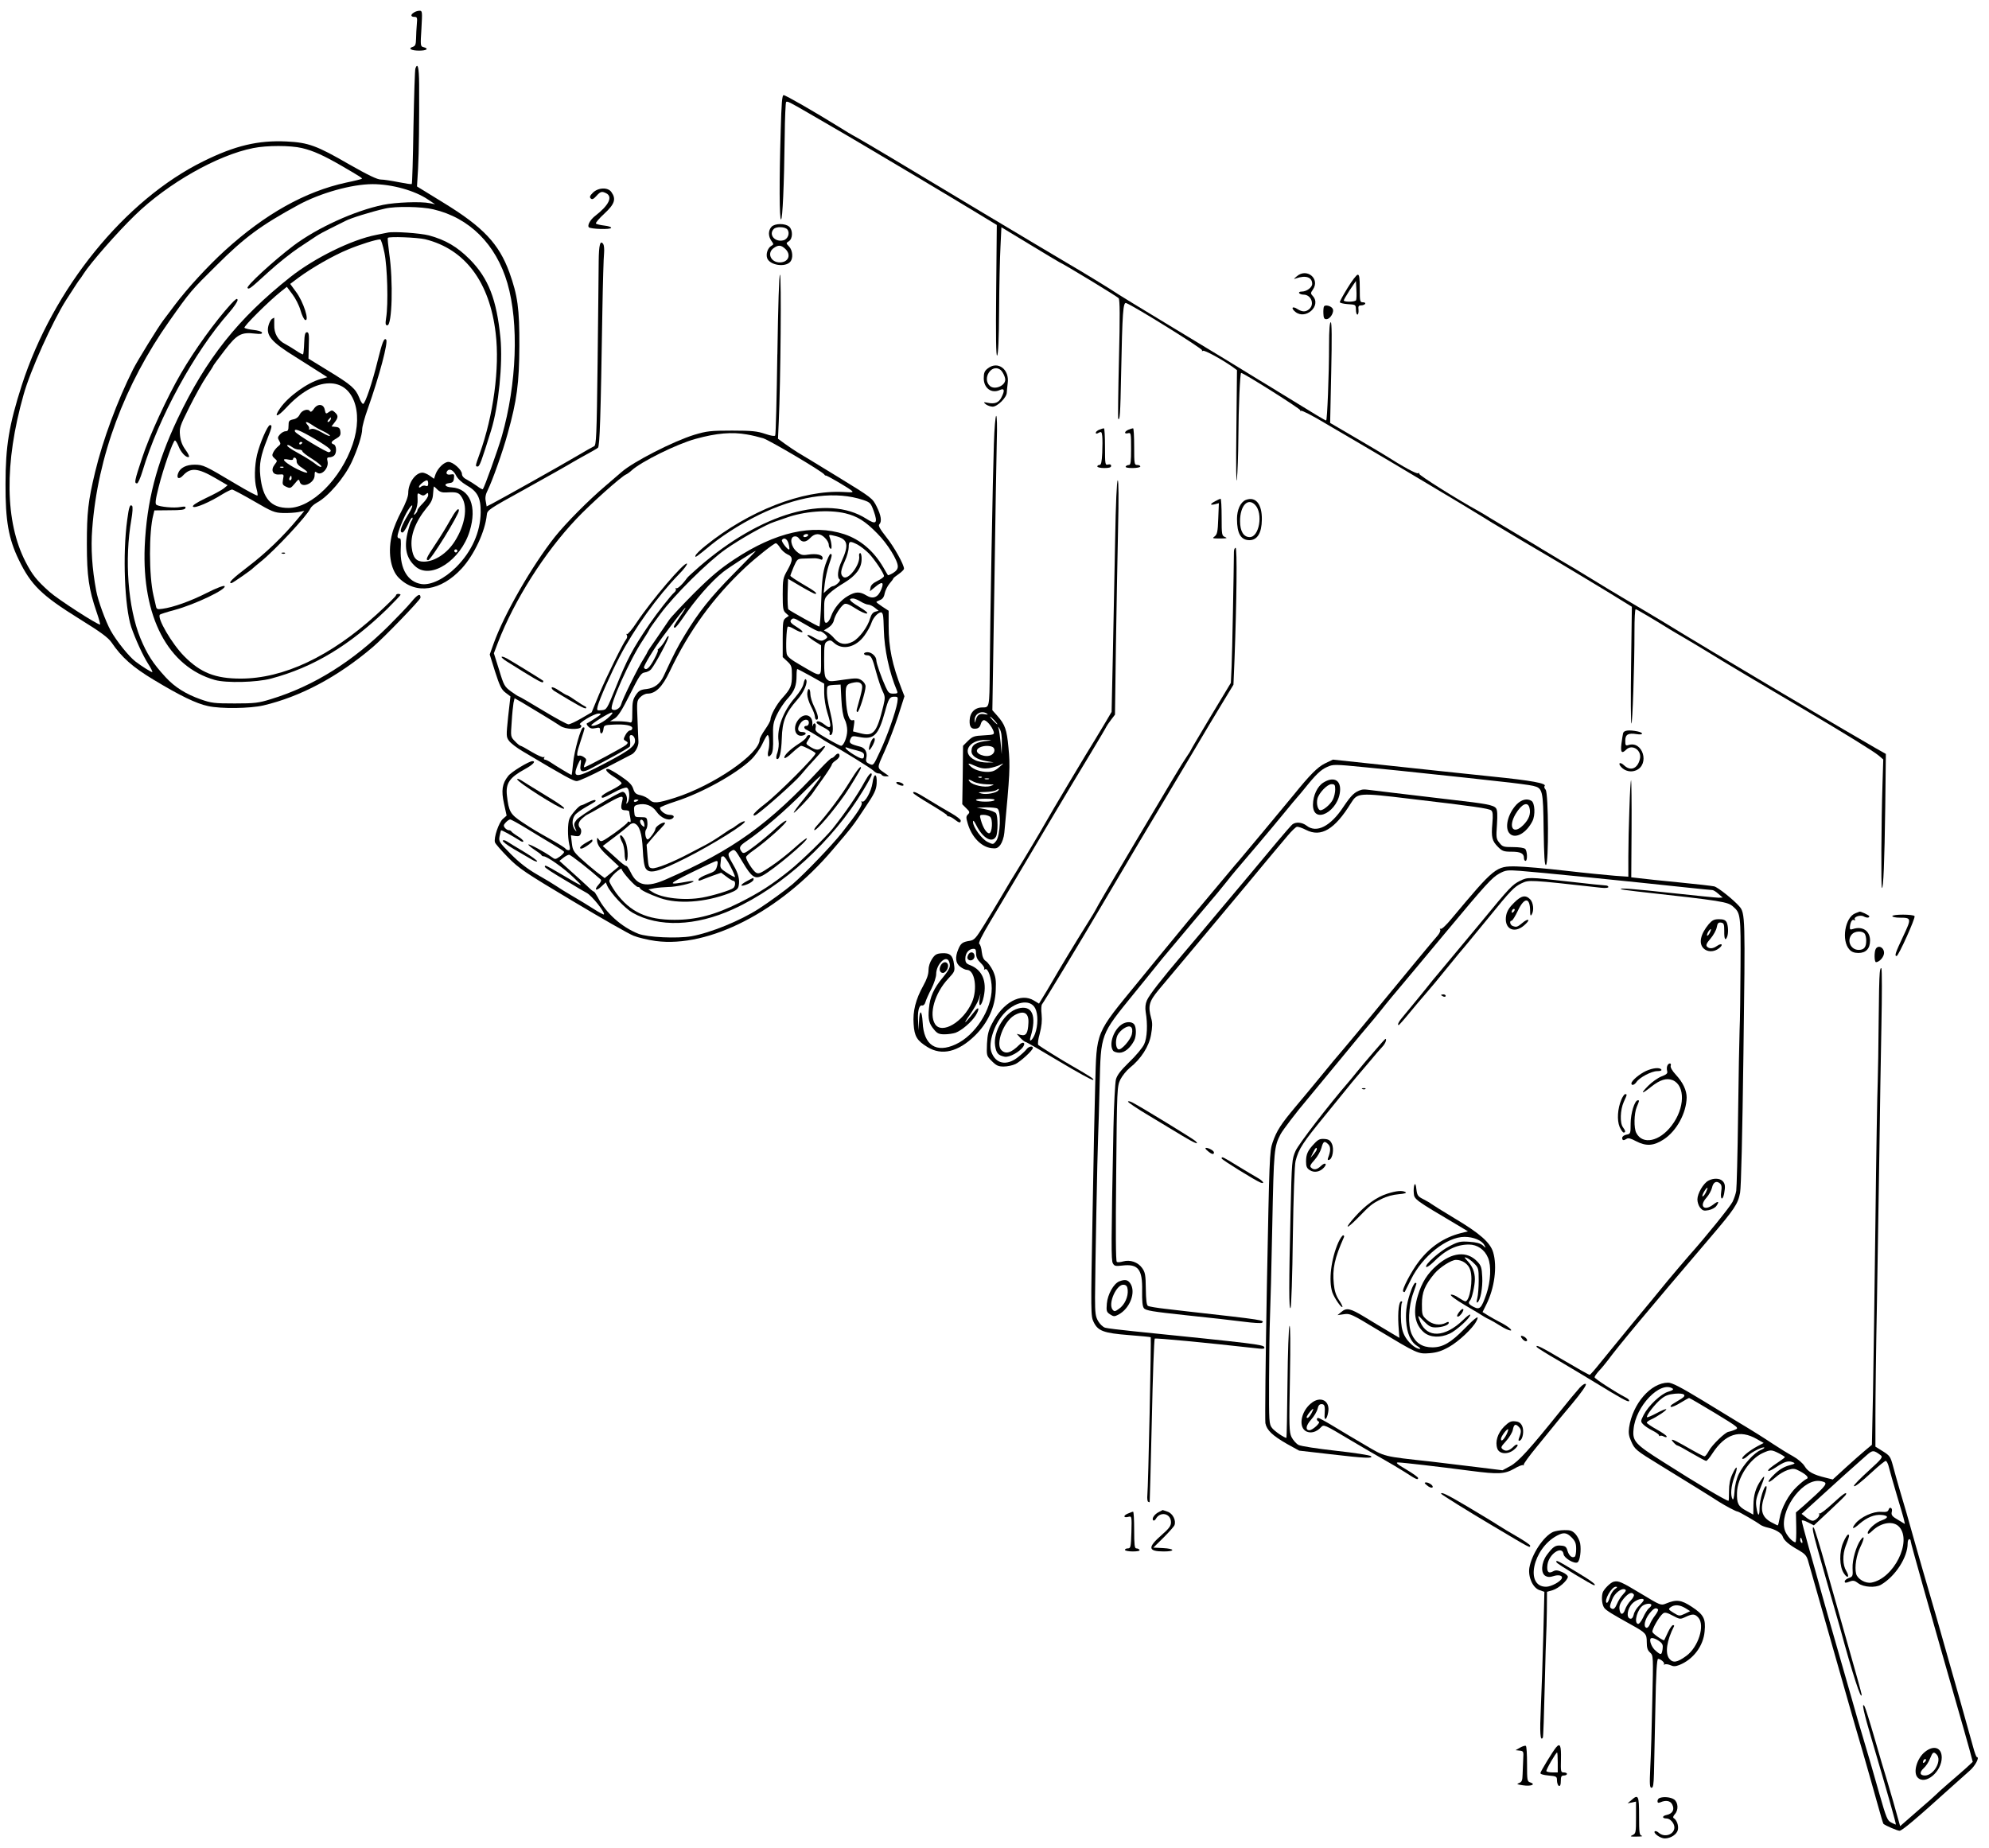 <?xml version="1.0" standalone="no"?>
<!DOCTYPE svg PUBLIC "-//W3C//DTD SVG 20010904//EN"
 "http://www.w3.org/TR/2001/REC-SVG-20010904/DTD/svg10.dtd">
<svg version="1.0" xmlns="http://www.w3.org/2000/svg"
 width="1296pt" height="1204pt" viewBox="0 0 1296 1204"
 preserveAspectRatio="xMidYMid meet">
<g transform="translate(0,1204) scale(0.1,-0.1)"
fill="#000000" stroke="none">
<path d="M2698 11959 c-24 -14 -23 -29 2 -29 18 0 20 -5 16 -47 -2 -27 -5 -69
-5 -95 -1 -38 -5 -48 -21 -53 -34 -11 -11 -25 41 -25 50 0 66 13 28 23 -20 5
-20 10 -13 121 6 109 6 116 -12 116 -11 0 -27 -5 -36 -11z"/>
<path d="M2707 11595 c-4 -8 -9 -180 -13 -382 -3 -202 -8 -370 -11 -372 -2 -3
-41 3 -86 12 -45 9 -97 17 -115 17 -24 0 -82 28 -207 99 -211 122 -265 142
-407 149 -186 9 -337 -27 -543 -129 -512 -252 -980 -830 -1183 -1459 -83 -259
-106 -396 -106 -645 -1 -239 20 -356 86 -492 80 -166 149 -233 397 -387 139
-86 186 -121 208 -153 66 -97 137 -160 273 -242 172 -104 279 -156 355 -172
85 -19 274 -16 361 4 242 57 485 186 714 381 72 61 310 308 310 321 0 31 -19
22 -60 -28 -24 -29 -89 -97 -145 -153 -237 -236 -494 -396 -770 -480 -80 -25
-106 -28 -235 -28 -133 0 -152 2 -223 27 -96 34 -168 79 -227 143 -84 91 -122
151 -166 257 -80 198 -104 510 -58 772 8 45 10 83 5 88 -14 14 -21 -6 -32 -90
-31 -224 -17 -567 26 -699 28 -81 76 -186 111 -241 19 -29 30 -53 26 -53 -9 1
-67 37 -109 69 -42 32 -123 132 -162 202 -32 58 -83 196 -94 259 -27 144 -36
278 -26 404 35 470 210 940 504 1356 134 190 141 198 306 361 184 183 285 258
532 393 143 78 349 136 485 136 126 0 276 -42 362 -101 l45 -30 -35 7 c-59 12
-221 6 -304 -11 -185 -38 -430 -150 -584 -266 -133 -101 -310 -264 -299 -276
10 -10 16 -5 140 108 57 52 145 122 193 154 49 32 101 67 116 77 15 10 55 32
90 49 35 17 79 39 98 49 35 19 172 61 260 81 69 16 236 13 313 -5 236 -55 409
-228 483 -481 76 -261 61 -657 -36 -997 -27 -93 -114 -335 -124 -346 -3 -2
-20 7 -38 21 -18 13 -48 32 -65 41 -21 10 -33 24 -33 37 0 27 -58 79 -88 79
-28 0 -69 -40 -84 -80 l-10 -30 -28 20 c-15 11 -37 20 -47 20 -46 0 -93 -67
-93 -133 0 -22 -16 -65 -44 -118 -25 -46 -52 -111 -60 -144 -31 -116 -13 -235
42 -290 111 -112 275 -87 411 61 81 89 152 240 163 349 3 31 12 37 248 167
127 70 305 171 315 178 6 4 42 24 80 45 39 21 75 42 81 47 12 9 18 199 29 893
3 182 8 350 11 375 2 25 0 51 -5 59 -20 30 -29 -4 -30 -111 0 -62 -4 -358 -7
-656 -6 -489 -9 -544 -23 -550 -9 -4 -59 -32 -111 -63 -97 -58 -499 -283 -557
-313 l-32 -16 -6 34 c-5 23 -1 45 13 72 30 61 97 248 130 369 60 215 75 328
76 570 1 245 -11 329 -65 480 -68 186 -170 295 -428 453 l-174 107 7 115 c6
111 8 306 7 553 -1 106 -9 142 -24 102z m-739 -520 c73 -17 143 -49 262 -118
115 -67 132 -78 128 -82 -2 -2 -49 -14 -103 -25 -266 -58 -526 -203 -789 -442
-112 -102 -245 -247 -325 -353 -33 -44 -68 -91 -79 -105 -31 -41 -167 -261
-195 -317 -103 -206 -197 -460 -247 -668 -46 -191 -54 -266 -54 -470 0 -209
13 -296 63 -442 16 -46 26 -83 23 -83 -20 0 -274 164 -329 213 -84 75 -112
110 -156 195 -135 261 -140 644 -13 1091 43 155 190 480 277 616 61 95 84 130
89 135 3 3 14 19 24 35 45 71 223 274 336 383 213 207 537 391 770 437 89 18
242 18 318 0z m1004 -2134 c10 -21 36 -44 66 -62 73 -41 95 -82 94 -177 -1
-129 -58 -256 -160 -358 -76 -76 -165 -119 -226 -110 -89 14 -140 99 -135 225
3 57 1 75 -8 73 -7 -1 -13 5 -13 13 0 23 41 127 67 168 35 56 41 37 6 -20 -51
-85 -64 -123 -40 -123 6 0 22 24 35 52 12 28 25 48 29 45 3 -4 1 -13 -5 -20
-6 -7 -18 -44 -27 -81 -23 -100 -6 -168 55 -220 100 -83 292 44 350 232 50
162 2 278 -117 286 -44 2 -56 23 -16 28 22 2 29 9 31 32 3 26 1 28 -22 24 -25
-5 -35 9 -19 26 14 14 39 0 55 -33z m-182 -52 c0 -15 -4 -19 -16 -15 -9 4 -23
1 -30 -5 -10 -8 -14 -8 -14 -1 0 11 38 42 52 42 5 0 8 -9 8 -21z m61 -40 c14
-14 31 -20 57 -18 70 4 82 0 102 -33 39 -64 20 -180 -46 -284 -50 -80 -132
-134 -203 -134 -48 0 -70 25 -78 89 -11 80 23 171 98 263 31 36 39 56 41 92 2
25 4 46 6 46 1 0 11 -9 23 -21z m-77 -30 c14 12 16 11 16 -6 0 -10 -16 -34
-35 -53 -19 -19 -35 -39 -35 -46 0 -6 -7 -17 -15 -24 -12 -10 -11 -6 2 21 9
19 16 52 14 76 -2 41 -1 43 18 31 15 -9 23 -9 35 1z m206 -369 c0 -5 -4 -10
-10 -10 -5 0 -10 5 -10 10 0 6 5 10 10 10 6 0 10 -4 10 -10z"/>
<path d="M2932 8648 c-22 -40 -65 -110 -96 -156 -56 -84 -65 -102 -46 -102 18
0 199 294 200 323 0 24 -23 -2 -58 -65z"/>
<path d="M5087 11188 c-10 -327 -9 -578 2 -578 10 0 20 217 24 542 1 119 6
220 9 223 7 8 22 0 143 -70 210 -122 343 -199 385 -225 25 -15 169 -100 320
-190 151 -90 331 -198 400 -240 l125 -76 -4 -428 c-3 -300 -1 -427 6 -423 7 5
12 105 13 294 1 159 5 345 9 415 l6 127 180 -109 c99 -60 187 -113 195 -117
43 -20 379 -225 389 -236 8 -10 9 -117 2 -398 -5 -211 -7 -386 -5 -388 11 -12
14 27 19 289 8 406 13 473 33 465 51 -19 501 -299 495 -308 -3 -6 -1 -7 5 -3
10 6 119 -53 195 -106 l27 -20 -4 -391 c-3 -232 -1 -363 3 -322 5 39 9 160 10
270 1 203 11 425 18 425 16 0 390 -236 386 -244 -3 -5 -1 -6 4 -3 6 4 78 -33
159 -82 82 -48 194 -114 249 -146 136 -79 742 -441 785 -469 19 -13 78 -48
130 -79 52 -31 106 -64 120 -72 14 -8 108 -64 210 -124 102 -61 257 -154 344
-207 l159 -98 -5 -378 c-3 -208 -2 -381 2 -383 7 -5 20 371 20 603 0 78 3 142
8 142 6 0 126 -71 222 -131 14 -9 59 -35 100 -59 41 -24 109 -65 150 -90 88
-55 373 -225 620 -370 272 -161 462 -278 493 -305 l28 -24 -5 -163 c-8 -247
-10 -667 -4 -674 10 -9 17 169 22 527 l4 346 -67 38 c-56 32 -355 207 -401
235 -8 6 -121 72 -250 148 -218 129 -622 371 -715 429 -45 27 -169 102 -290
173 -44 26 -132 79 -195 118 -63 39 -155 94 -205 123 -49 29 -101 60 -115 69
-14 9 -81 50 -150 90 -69 41 -151 90 -182 109 -32 20 -70 43 -85 51 -137 75
-391 235 -386 243 3 6 1 7 -6 3 -10 -6 -95 40 -221 120 -19 12 -107 64 -194
115 l-159 93 7 328 c5 229 4 328 -3 328 -7 0 -11 -50 -11 -147 0 -197 -12
-493 -19 -493 -6 0 -58 31 -313 188 -57 35 -112 69 -123 75 -11 7 -44 27 -75
46 -61 38 -146 90 -545 331 -148 89 -281 171 -295 180 -39 27 -235 147 -340
208 -71 41 -1047 625 -1140 682 -49 30 -253 150 -256 150 -1 0 -40 23 -86 52
-163 101 -349 208 -362 208 -10 0 -14 -52 -19 -232z"/>
<path d="M3863 10784 c-19 -19 -23 -28 -14 -37 9 -9 18 -5 37 16 27 30 36 32
65 17 43 -23 15 -79 -72 -146 -32 -24 -54 -63 -42 -75 12 -12 142 -16 145 -4
2 6 -18 12 -44 15 -26 3 -50 9 -55 13 -4 4 21 34 55 65 67 62 78 95 46 140
-22 33 -86 31 -121 -4z"/>
<path d="M5027 10562 c-22 -24 -22 -61 -1 -91 16 -22 16 -24 0 -33 -24 -14
-37 -53 -27 -81 18 -46 119 -61 151 -22 19 23 15 73 -8 98 -21 22 -21 23 -2
35 26 16 27 73 2 95 -26 23 -94 22 -115 -1z m103 -17 c19 -23 4 -64 -26 -71
-55 -14 -98 38 -62 74 17 17 73 15 88 -3z m-13 -127 c40 -38 21 -87 -35 -88
-60 -1 -87 62 -40 94 30 21 47 20 75 -6z"/>
<path d="M2525 10524 c-11 -2 -45 -9 -75 -15 -159 -31 -401 -150 -559 -275
-340 -270 -547 -530 -734 -924 -138 -292 -201 -539 -214 -830 -19 -460 152
-785 457 -871 75 -21 272 -16 366 9 275 73 512 216 757 454 48 48 87 89 87 92
0 3 -7 6 -15 6 -8 0 -15 -4 -15 -10 0 -5 -57 -61 -127 -125 -301 -273 -605
-417 -885 -417 -165 0 -261 38 -368 146 -80 81 -179 250 -158 271 3 3 46 17
95 30 134 36 345 137 326 156 -5 5 -53 -13 -114 -44 -106 -54 -221 -95 -290
-104 -34 -5 -39 -3 -43 18 -3 13 -10 44 -16 69 -30 129 -30 417 -1 525 l7 29
99 1 c75 0 99 3 103 14 4 11 -3 12 -33 7 -40 -8 -134 1 -155 14 -10 6 -8 30
14 117 30 120 94 303 106 303 4 0 15 -17 23 -37 16 -42 50 -77 67 -71 6 2 -3
22 -20 45 -22 30 -33 58 -37 95 -5 50 -1 61 61 185 36 72 86 162 111 199 25
36 45 69 45 71 0 2 33 47 73 99 81 106 109 121 200 110 35 -4 47 -2 44 7 -2 7
-27 14 -55 17 -28 3 -54 9 -59 14 -8 8 158 173 236 235 l40 32 36 -48 c20 -26
44 -73 53 -105 9 -32 23 -60 30 -63 31 -12 -11 120 -59 183 l-38 52 56 42 c87
64 225 143 320 182 76 32 184 66 210 66 6 0 18 -39 28 -87 19 -92 26 -334 11
-425 -6 -39 -4 -48 8 -48 31 0 39 287 12 470 -7 52 -11 97 -9 100 9 10 191 3
243 -9 260 -64 421 -278 460 -614 27 -224 -15 -536 -105 -785 -29 -81 -29 -82
-12 -82 12 0 25 36 87 235 49 158 77 435 61 603 -25 251 -78 388 -199 511 -83
83 -157 127 -267 157 -59 15 -231 27 -270 18z"/>
<path d="M8449 10239 c-21 -18 -21 -20 -4 -13 63 22 105 8 105 -36 0 -23 -36
-50 -68 -50 -13 0 -20 -4 -17 -10 3 -5 16 -10 29 -10 48 0 73 -61 38 -93 -23
-21 -46 -21 -78 -1 -33 22 -45 7 -14 -18 67 -55 172 39 114 103 -15 16 -15 20
0 41 50 71 -39 145 -105 87z"/>
<path d="M5065 9731 c-4 -285 -10 -523 -14 -529 -4 -6 -28 -2 -66 11 -51 17
-84 21 -215 21 -140 0 -164 -3 -245 -27 -137 -42 -399 -176 -475 -243 -8 -7
-53 -46 -100 -86 -117 -99 -264 -248 -335 -337 -150 -190 -331 -505 -399 -696
l-25 -70 35 -112 c30 -93 41 -116 67 -136 l33 -25 -15 -132 c-13 -127 -13
-132 6 -158 11 -15 51 -46 89 -68 277 -165 330 -194 352 -194 14 0 95 37 181
82 86 45 165 86 177 92 23 11 46 54 44 83 -1 10 -3 74 -6 141 -5 119 -5 125
17 148 12 13 34 24 48 24 53 0 97 44 145 145 126 265 285 483 491 676 68 64
188 159 200 159 6 0 18 -13 28 -29 9 -16 31 -35 47 -43 38 -16 38 -37 0 -105
-28 -49 -30 -60 -30 -156 0 -91 2 -106 20 -122 l20 -18 -20 -14 c-18 -13 -20
-25 -20 -135 l0 -120 30 -28 c27 -25 30 -34 30 -90 0 -70 -8 -88 -62 -148 -39
-43 -77 -113 -78 -142 0 -8 -16 -37 -35 -64 -19 -27 -35 -57 -35 -65 0 -93
-301 -300 -553 -380 -114 -36 -140 -38 -167 -11 -11 11 -37 24 -56 28 -30 6
-39 14 -48 42 -8 26 -28 46 -81 82 -38 26 -76 47 -82 47 -27 2 -11 -21 37 -51
28 -17 50 -36 50 -42 0 -7 -29 -26 -65 -44 -36 -17 -65 -36 -65 -42 0 -15 7
-13 80 26 39 22 75 34 84 31 19 -7 22 -73 5 -97 -8 -12 -10 -10 -5 9 6 28 -9
61 -27 61 -24 0 -280 -156 -300 -182 -18 -24 -19 -31 -9 -55 11 -26 11 -27 -3
-9 -19 25 -19 66 0 93 8 12 41 36 73 54 68 39 67 38 60 45 -3 3 -23 -3 -45
-14 -21 -11 -42 -20 -46 -20 -14 -1 -67 -61 -77 -88 -12 -31 -12 -116 -1 -166
7 -29 6 -38 -4 -38 -8 0 -16 4 -20 9 -3 6 -40 29 -82 53 -120 68 -124 70 -200
120 -78 52 -88 69 -100 174 -9 80 17 117 117 172 53 29 74 52 49 52 -22 0
-138 -70 -158 -97 -39 -49 -46 -94 -27 -180 l17 -78 -24 -21 c-27 -23 -61
-124 -52 -153 3 -10 41 -53 85 -98 72 -73 109 -98 422 -285 189 -113 367 -215
397 -226 29 -12 94 -27 143 -34 347 -46 811 192 1152 593 131 153 135 159 211
274 63 93 74 117 77 159 4 69 -18 73 -27 4 -8 -55 -50 -132 -68 -121 -6 3 -7
1 -3 -5 9 -15 -23 -65 -131 -202 -65 -81 -234 -258 -318 -331 -42 -36 -150
-115 -221 -161 -121 -78 -315 -157 -439 -179 -93 -16 -286 -7 -345 16 -111 44
-213 136 -265 238 -11 20 -22 37 -26 37 -4 0 -24 17 -45 38 -22 20 -70 65
-109 99 l-70 63 25 20 c14 11 31 20 38 20 11 0 134 -97 206 -161 6 -5 0 -19
-14 -34 -32 -35 -16 -45 18 -12 l29 27 10 -23 c23 -49 114 -146 165 -175 169
-96 411 -88 654 23 326 148 650 445 848 774 31 51 56 97 56 102 0 23 -19 4
-45 -43 -47 -87 -125 -201 -210 -308 -43 -54 -204 -211 -280 -272 -116 -93
-195 -144 -326 -210 -160 -80 -282 -112 -424 -112 -180 0 -288 50 -382 177
-23 33 -43 67 -43 76 0 10 18 34 40 54 22 19 40 31 40 25 0 -17 90 -118 106
-118 8 0 14 -4 14 -8 0 -10 57 -38 130 -64 118 -41 292 -29 451 31 46 18 58
27 62 49 8 39 -2 80 -33 132 -40 69 -42 77 -16 94 23 15 24 13 76 -74 57 -96
79 -111 128 -86 68 35 301 231 289 243 -3 3 -39 -25 -80 -62 -41 -37 -109 -91
-153 -120 -70 -47 -81 -52 -99 -41 -20 13 -65 83 -64 101 0 6 23 26 52 46 81
57 218 180 211 190 -3 6 -34 -16 -68 -48 -34 -32 -95 -83 -136 -114 -66 -50
-76 -55 -87 -40 -21 27 -15 39 33 71 107 74 248 195 373 321 107 107 127 123
96 79 -22 -30 -68 -90 -103 -133 -36 -43 -62 -80 -60 -83 5 -4 104 99 123 128
6 9 36 52 68 96 31 44 57 84 57 90 0 5 11 17 25 26 14 9 25 23 25 31 0 19 -14
19 -30 0 -7 -8 -16 -15 -21 -15 -5 0 -35 -28 -67 -62 -345 -372 -573 -536
-1012 -728 -124 -55 -188 -43 -230 44 -12 25 -25 44 -29 43 -4 -1 -23 12 -42
29 -19 17 -52 47 -73 66 l-39 35 78 59 c43 32 85 67 95 77 10 10 24 15 34 11
32 -12 49 -65 54 -169 3 -65 9 -108 19 -124 25 -38 78 -25 263 68 169 85 404
231 382 239 -7 2 -28 -8 -47 -22 -18 -14 -36 -26 -39 -26 -3 0 -33 -20 -68
-44 -35 -24 -81 -52 -103 -63 -22 -11 -69 -36 -105 -55 -108 -57 -215 -100
-241 -96 -22 3 -24 8 -30 78 l-6 75 38 45 c21 25 50 57 65 73 17 17 21 27 12
27 -18 0 -58 -28 -58 -42 0 -14 -39 -68 -50 -68 -14 0 -22 51 -10 65 6 8 10
29 8 47 -3 31 -5 33 -43 33 -39 0 -40 1 -43 37 -3 33 0 38 22 44 50 12 95 -4
124 -46 27 -39 76 -61 101 -45 20 12 11 25 -17 25 -27 0 -62 26 -62 46 0 5 47
24 103 42 171 55 392 178 490 271 26 25 59 71 74 103 15 32 30 58 34 58 12 0
15 -61 6 -98 -10 -40 -1 -54 18 -28 10 13 14 45 12 110 -2 81 1 98 25 149 15
32 47 81 72 107 44 50 56 82 56 151 0 22 2 39 5 39 3 0 43 -21 90 -47 l85 -48
0 -62 c0 -33 9 -90 20 -125 31 -99 27 -115 -20 -78 -27 21 -50 26 -50 11 0 -5
21 -19 46 -31 29 -15 43 -27 40 -36 -3 -8 -1 -14 4 -14 21 0 22 56 2 138 -21
85 -27 127 -23 167 1 16 9 20 45 22 l43 2 5 -97 c3 -63 11 -108 21 -129 10
-18 17 -50 17 -73 0 -43 -23 -100 -40 -100 -6 0 -47 21 -91 47 -70 41 -80 49
-75 69 7 27 -10 43 -18 17 -2 -10 -4 -7 -3 8 4 59 -50 78 -89 32 -43 -50 -25
-119 27 -106 28 8 23 23 -6 23 -29 0 -33 24 -9 58 19 28 54 30 54 2 0 -11 -7
-20 -15 -20 -21 0 -19 -19 3 -27 9 -4 42 -23 72 -42 30 -20 64 -41 76 -47 79
-42 272 -162 285 -176 9 -10 23 -18 32 -18 9 0 19 -4 22 -10 3 -5 16 -10 28
-9 22 0 22 0 2 14 -65 46 -64 31 -12 148 26 57 66 162 89 232 l41 128 -18 46
c-62 160 -85 271 -85 412 l0 99 -40 26 c-22 15 -40 28 -40 31 0 2 11 8 24 13
16 6 26 19 30 43 4 19 18 47 31 63 14 16 25 31 25 34 0 3 16 16 35 29 19 13
35 29 35 35 0 27 -64 142 -116 207 -41 52 -53 74 -45 82 18 18 12 58 -17 116
-27 54 -30 57 -252 193 -124 76 -242 148 -263 160 -21 13 -58 38 -83 56 l-45
33 5 112 c12 255 18 957 8 957 -6 0 -12 -195 -17 -519z m-199 -522 c32 -5 80
-17 107 -25 45 -15 385 -216 398 -236 3 -5 8 -8 10 -7 5 3 135 -73 164 -95 19
-15 15 -16 -50 -12 -267 14 -617 -123 -899 -351 -33 -26 -62 -55 -64 -63 -6
-18 3 -12 106 73 92 74 233 160 352 213 241 108 460 134 634 76 47 -16 50 -20
70 -75 27 -77 15 -89 -50 -47 -254 161 -685 37 -1089 -314 -38 -34 -73 -65
-77 -71 -30 -42 -63 -73 -71 -68 -6 3 -7 1 -4 -4 4 -6 -1 -17 -10 -24 -22 -19
-110 -131 -160 -204 -112 -164 -147 -231 -223 -420 -56 -138 -57 -140 -90
-143 -31 -3 -32 -2 -26 25 12 47 85 212 143 323 95 183 248 395 386 537 34 34
57 66 53 70 -15 15 -230 -237 -328 -384 -30 -46 -59 -79 -63 -75 -5 4 -5 1 -1
-6 4 -7 3 -19 -3 -26 -21 -26 -129 -245 -177 -359 l-49 -119 -67 -39 c-36 -21
-74 -39 -84 -39 -10 0 -85 41 -166 90 -82 50 -152 90 -156 91 -4 0 -27 15 -52
33 -42 31 -47 38 -78 141 l-34 108 27 71 c107 276 302 584 510 804 86 92 295
279 324 290 7 3 23 14 36 26 63 58 294 172 417 206 138 38 238 46 334 29z
m642 -514 c78 -19 130 -51 208 -131 67 -67 134 -176 134 -215 0 -17 -10 -30
-31 -43 -17 -10 -32 -16 -33 -14 -2 1 -15 24 -30 50 -63 108 -150 182 -255
217 -207 68 -449 13 -715 -163 -94 -62 -152 -111 -262 -220 -77 -78 -152 -157
-165 -177 -13 -20 -50 -74 -81 -119 -32 -45 -58 -84 -58 -86 0 -2 -11 -23 -25
-45 -37 -57 -141 -269 -148 -300 -7 -27 -44 -46 -60 -30 -19 19 117 323 201
448 23 35 42 66 42 69 0 3 32 49 72 102 93 126 309 340 425 422 95 67 265 163
318 179 17 6 50 17 75 26 117 43 278 56 388 30z m-243 -145 c-3 -5 -13 -10
-21 -10 -8 0 -12 5 -9 10 3 6 13 10 21 10 8 0 12 -4 9 -10z m110 -15 c14 -13
25 -33 25 -44 0 -11 5 -23 12 -27 11 -7 7 42 -7 78 -6 15 -2 15 42 4 78 -20
86 -56 37 -163 -26 -55 -31 -107 -13 -119 12 -7 -26 -43 -45 -44 -6 0 -21 -10
-34 -22 l-25 -23 7 62 c4 35 16 88 26 119 22 64 24 74 11 74 -5 0 -19 -30 -32
-67 -18 -55 -23 -100 -28 -236 -3 -92 -9 -168 -12 -170 -5 -2 -187 99 -202
112 -4 4 -6 51 -5 104 l3 95 83 -49 c46 -27 88 -49 93 -49 21 0 -4 20 -81 64
-44 26 -80 50 -80 54 0 4 10 30 22 59 22 50 25 52 63 53 22 1 51 2 65 2 14 1
33 -2 43 -6 12 -6 17 -4 17 8 0 21 -40 30 -94 22 -37 -6 -48 -3 -74 19 -38 32
-49 91 -18 99 13 3 25 -2 33 -14 19 -27 45 -25 73 5 30 32 64 32 95 0z m-237
-37 c5 -18 7 -35 5 -38 -8 -8 -54 51 -48 61 13 20 35 7 43 -23z m450 -7 c20
-11 53 -37 74 -58 38 -40 98 -130 98 -147 0 -6 -19 -20 -42 -31 -30 -15 -44
-28 -46 -45 l-4 -23 32 26 c47 40 62 36 43 -12 -21 -54 -54 -68 -98 -41 -42
26 -71 25 -119 -3 -48 -27 -93 -82 -111 -133 -7 -22 -20 -40 -29 -42 -14 -3
-16 9 -16 78 0 79 1 81 34 113 18 18 62 49 98 70 75 46 112 95 112 152 1 22
-3 40 -9 41 -5 0 -9 -8 -7 -18 10 -55 -72 -164 -104 -137 -20 16 -17 41 11
103 14 30 25 71 25 90 0 41 7 43 58 17z m-807 -189 c-152 -154 -229 -251 -319
-400 -46 -76 -68 -117 -138 -268 -24 -51 -60 -78 -111 -84 -40 -4 -51 -11 -70
-39 -19 -28 -23 -47 -23 -109 0 -72 -1 -74 -22 -68 -13 3 -45 6 -73 6 l-50 0
30 18 c22 14 48 54 100 158 61 122 73 139 96 142 15 2 33 11 41 20 28 33 119
204 115 215 -2 7 -12 -4 -21 -23 -10 -19 -28 -43 -40 -53 -11 -10 -16 -16 -10
-13 6 3 -4 -24 -23 -59 -32 -60 -54 -78 -67 -56 -5 8 62 120 119 197 70 95
147 194 151 194 3 0 -13 -27 -36 -59 -42 -62 -46 -71 -32 -71 5 0 26 26 48 58
83 123 187 242 266 305 41 32 204 137 213 137 1 0 -64 -67 -144 -148z m827
-182 c18 -11 40 -20 50 -20 9 0 28 -9 42 -20 l25 -20 -22 -6 c-15 -4 -26 -18
-33 -42 -15 -56 -71 -131 -113 -153 -48 -25 -87 -18 -120 20 -13 16 -34 34
-46 41 l-23 12 29 18 c18 11 32 29 36 46 6 33 44 92 67 107 12 7 31 0 73 -27
32 -21 66 -36 75 -34 11 2 -7 18 -50 44 -64 38 -75 54 -39 54 9 0 31 -9 49
-20z m145 -87 c3 -10 5 -54 6 -98 3 -125 35 -277 86 -397 6 -15 2 -18 -24 -18
-27 0 -33 6 -50 43 -29 63 -61 156 -61 174 0 25 -30 53 -57 53 -12 0 -23 -4
-23 -10 0 -5 8 -10 19 -10 27 0 35 -15 60 -110 13 -47 31 -102 42 -124 17 -35
17 -43 5 -95 -43 -175 -64 -201 -147 -180 l-51 13 6 39 c5 31 4 38 -7 34 -23
-9 -40 41 -45 133 -5 94 -1 103 55 113 22 4 35 1 44 -9 13 -15 10 -30 -28
-166 -3 -10 -1 -18 4 -18 11 0 53 133 53 167 0 13 -11 30 -26 40 -23 15 -35
15 -108 5 -103 -15 -101 -15 -120 4 -13 12 -16 39 -16 124 0 101 2 110 21 121
17 9 25 7 42 -9 56 -52 144 -31 200 47 19 26 40 64 46 84 11 33 43 67 63 67 3
0 9 -8 11 -17z m-541 -42 c18 -10 53 -30 77 -44 25 -14 48 -24 52 -21 9 5 49
-26 49 -38 0 -4 -9 -12 -21 -18 -16 -9 -28 -6 -65 15 -58 34 -57 15 1 -22 l45
-28 0 -98 c0 -116 8 -114 -131 -33 -66 38 -90 57 -93 76 -7 32 -2 168 7 176 3
4 22 -3 42 -15 56 -33 76 -24 23 9 -47 29 -55 40 -41 53 10 11 20 9 55 -12z
m635 -528 c-10 -61 -66 -220 -113 -320 -43 -92 -43 -93 -69 -81 -21 10 -25 16
-20 39 8 36 -8 65 -39 73 -67 17 -76 24 -65 49 10 22 13 23 60 14 93 -18 123
11 165 164 24 88 31 99 61 99 24 0 25 -2 20 -37z m-2312 -81 c50 -30 102 -63
117 -73 31 -22 122 -26 134 -7 4 6 2 14 -6 16 -18 6 90 72 120 72 22 0 20 -4
-20 -30 -25 -16 -49 -31 -55 -33 -5 -2 -2 -11 8 -21 12 -13 25 -16 47 -11 26
6 30 4 30 -14 0 -31 18 -25 22 7 3 26 6 27 63 30 77 4 125 -5 125 -23 0 -8 -7
-15 -15 -15 -8 0 -21 -13 -30 -30 -14 -27 -14 -30 3 -39 15 -9 15 -12 2 -25
-15 -14 -261 -146 -273 -146 -4 0 -1 12 5 26 11 23 10 28 -7 40 -11 8 -25 12
-32 10 -19 -8 -16 16 12 100 28 85 28 84 15 84 -15 0 -58 -152 -66 -234 -4
-42 -8 -76 -10 -76 -4 0 -104 60 -136 82 -15 10 -32 18 -38 18 -6 0 -8 5 -4
12 4 6 3 8 -4 4 -6 -3 -40 12 -77 34 -36 22 -69 40 -73 40 -5 0 -21 13 -37 30
-28 29 -28 30 -21 124 3 53 9 109 12 126 l7 30 46 -26 c25 -15 87 -52 136 -82z
m424 -23 c-38 -32 -95 -57 -106 -46 -6 7 117 84 134 84 10 0 -1 -15 -28 -38z
m176 -129 c14 -45 -18 -72 -189 -162 -193 -102 -219 -103 -182 -13 19 45 26
45 19 0 -8 -48 13 -53 74 -19 26 14 91 49 143 77 52 28 98 56 103 61 4 6 5 26
2 44 -5 24 -2 32 9 32 8 0 17 -9 21 -20z m1451 -81 c32 -8 44 -16 44 -30 0
-30 -13 -29 -68 4 -49 30 -71 57 -36 43 9 -4 36 -11 60 -17z m-1531 -326 c-13
-52 -9 -63 20 -63 14 0 25 -4 25 -9 0 -5 3 -23 7 -41 4 -24 3 -31 -5 -26 -7 4
-12 3 -12 -2 0 -5 -39 -37 -86 -71 -80 -56 -88 -60 -100 -44 -13 17 -13 17
-14 0 0 -31 20 -60 83 -117 l60 -56 -46 -38 -47 -38 -53 40 c-28 22 -75 62
-104 89 -46 43 -52 54 -57 99 l-6 51 29 -5 c23 -3 30 0 36 18 4 12 2 27 -4 33
-18 18 -13 42 14 65 14 12 27 22 29 22 2 0 51 27 108 60 118 68 133 72 123 33z
m105 3 c0 -2 -7 -6 -15 -10 -8 -3 -15 -1 -15 4 0 6 7 10 15 10 8 0 15 -2 15
-4z m-725 -187 c55 -34 130 -79 167 -101 37 -22 70 -43 73 -48 3 -5 -9 -18
-26 -31 -31 -21 -31 -21 -57 -2 -46 33 -143 85 -149 80 -2 -3 15 -18 39 -34
23 -15 45 -31 46 -35 2 -5 8 -8 14 -8 22 0 127 -73 193 -136 75 -71 77 -72
-88 25 -92 54 -97 56 -97 43 0 -7 48 -38 148 -97 10 -5 33 -20 52 -31 19 -12
52 -31 72 -42 34 -17 123 -130 113 -141 -3 -2 -33 14 -67 36 -35 23 -97 60
-138 84 -41 24 -88 53 -105 65 -16 11 -72 45 -123 74 -66 38 -116 77 -173 134
-76 77 -80 83 -74 116 4 19 8 37 10 39 4 3 69 -33 123 -67 12 -8 22 -10 22 -4
0 6 -17 21 -37 33 -21 13 -39 27 -41 31 -2 4 -9 8 -17 8 -7 0 -18 7 -25 15
-10 13 -10 19 5 35 10 11 23 20 29 20 7 0 57 -28 111 -61z m763 31 c3 -21 2
-22 -12 -11 -19 16 -21 44 -3 39 6 -3 14 -15 15 -28z m561 -275 c19 -36 32
-67 30 -70 -3 -2 -26 10 -52 27 -42 27 -46 33 -42 62 2 17 4 34 4 39 1 4 7 7
14 7 7 0 28 -29 46 -65z m-85 8 c-9 -37 -13 -41 -69 -62 -27 -10 -51 -24 -53
-31 -3 -9 1 -11 14 -6 11 5 45 17 76 29 l57 20 35 -26 c19 -15 39 -27 45 -27
15 0 14 -35 -1 -47 -19 -15 -134 -50 -202 -62 -115 -21 -265 -4 -326 37 l-25
16 40 8 c22 4 63 7 90 8 50 0 152 23 164 36 3 4 -12 4 -34 0 -139 -25 -137
-20 20 58 83 41 156 75 163 75 9 1 10 -7 6 -26z"/>
<path d="M3300 7731 c173 -109 231 -143 237 -137 3 3 4 8 2 10 -8 7 -215 134
-236 145 -44 23 -47 10 -3 -18z"/>
<path d="M3595 7560 c-3 -5 5 -15 17 -23 142 -87 200 -119 206 -112 4 4 1 10
-6 12 -7 3 -35 20 -62 39 -27 19 -52 34 -56 34 -3 0 -26 13 -50 29 -24 17 -46
26 -49 21z"/>
<path d="M5670 7194 c-7 -19 -10 -38 -7 -41 6 -5 37 50 37 67 0 24 -19 7 -30
-26z"/>
<path d="M3818 6548 c-35 -20 -49 -38 -30 -38 14 0 72 40 72 50 0 13 1 13 -42
-12z"/>
<path d="M3276 6562 c-3 -5 29 -30 72 -55 42 -24 94 -55 115 -67 20 -12 37
-18 37 -12 0 5 -39 33 -87 62 -49 29 -98 59 -110 67 -12 8 -24 10 -27 5z"/>
<path d="M8782 10166 c-29 -47 -52 -89 -52 -95 0 -5 23 -11 52 -13 51 -3 52
-3 53 -35 0 -18 4 -33 10 -33 5 0 8 14 7 30 -3 24 0 30 17 30 11 0 23 5 26 10
3 6 -3 10 -14 10 -20 0 -21 6 -21 90 0 69 -3 90 -13 90 -8 0 -37 -38 -65 -84z
m54 -82 c-4 -11 -70 -14 -80 -3 -2 2 15 32 37 66 l42 62 3 -56 c2 -31 1 -62
-2 -69z"/>
<path d="M1505 10059 c-102 -112 -236 -297 -327 -454 -87 -149 -207 -409 -252
-549 -49 -148 -53 -166 -33 -166 6 0 22 35 35 78 105 350 338 778 564 1034 33
38 58 75 56 84 -2 13 -13 5 -43 -27z"/>
<path d="M8627 10043 c-3 -4 -5 -25 -4 -46 1 -28 5 -37 19 -37 26 0 54 48 41
69 -11 18 -48 27 -56 14z"/>
<path d="M1772 9962 c-7 -5 -17 -23 -22 -41 -19 -67 18 -110 177 -208 37 -24
99 -63 137 -87 l69 -44 -44 -12 c-85 -23 -212 -114 -265 -192 -42 -61 -18 -58
39 3 96 104 194 160 282 161 155 3 226 -181 153 -397 -77 -226 -267 -415 -419
-415 -114 0 -168 62 -183 210 -8 76 3 133 45 238 32 81 34 92 18 92 -15 0 -66
-118 -84 -193 -17 -73 -19 -167 -4 -220 6 -21 9 -42 7 -46 -2 -4 -66 30 -143
76 -201 120 -210 124 -266 125 -55 0 -95 -20 -108 -55 -14 -35 6 -44 32 -15
49 53 96 49 211 -18 l79 -46 -24 -20 c-13 -11 -66 -40 -118 -64 -66 -32 -90
-49 -83 -56 12 -12 108 29 194 83 27 16 54 29 60 29 6 0 70 -34 141 -75 120
-70 135 -76 191 -78 34 -1 79 2 100 6 l39 8 -44 -53 c-94 -114 -208 -223 -321
-309 -106 -81 -134 -109 -110 -109 7 0 131 86 142 99 3 3 25 22 50 42 89 71
301 298 322 345 5 11 24 28 42 38 75 40 180 163 228 266 38 82 68 176 68 213
0 17 16 77 36 132 76 215 135 437 120 452 -13 14 -25 -16 -55 -137 -35 -144
-82 -282 -95 -282 -6 0 -17 18 -25 40 -24 60 -53 85 -199 174 l-132 81 2 86
c3 71 0 86 -12 86 -12 0 -16 -16 -18 -70 -1 -38 -5 -71 -7 -74 -3 -2 -24 9
-47 25 -24 16 -56 35 -71 43 -46 23 -72 69 -70 124 0 26 0 47 0 47 -1 0 -8 -4
-15 -8z"/>
<path d="M6436 9639 c-21 -16 -26 -29 -26 -64 0 -65 51 -102 106 -76 29 13 32
-4 9 -49 -17 -34 -43 -44 -88 -35 -30 6 -31 5 -13 -10 11 -8 31 -15 44 -15 31
0 92 60 92 92 1 12 3 40 6 60 13 91 -64 149 -130 97z m80 -7 c15 -9 34 -47 34
-66 0 -40 -69 -69 -100 -41 -52 47 9 145 66 107z"/>
<path d="M2044 9374 c-11 -16 -20 -21 -24 -14 -12 20 -54 7 -67 -21 -8 -17
-24 -29 -43 -32 -27 -6 -30 -11 -30 -42 0 -27 -4 -35 -18 -35 -11 0 -27 -9
-38 -21 -15 -17 -16 -23 -5 -41 11 -19 11 -23 -7 -37 -11 -9 -25 -26 -31 -38
-10 -19 -8 -26 8 -40 19 -16 19 -17 1 -40 -28 -36 -13 -69 29 -65 31 2 32 2
25 -33 -5 -31 -3 -36 21 -47 26 -12 30 -10 55 20 25 31 28 32 33 13 12 -47 97
-10 97 41 0 25 3 28 14 19 30 -25 81 29 70 74 -5 20 -2 25 13 25 10 0 24 5 31
12 17 17 15 65 -3 72 -23 8 -18 19 16 38 24 14 30 23 27 45 -2 22 -9 29 -31
31 l-27 3 20 26 c25 32 25 45 2 66 -16 15 -21 15 -39 2 -19 -14 -21 -13 -27
15 -7 39 -48 42 -72 4z m110 -69 c-4 -8 -11 -15 -16 -15 -6 0 -5 6 2 15 7 8
14 15 16 15 2 0 1 -7 -2 -15z m-119 -35 c17 -12 49 -30 73 -41 23 -11 42 -24
42 -29 0 -5 -23 4 -51 21 -35 20 -58 28 -73 23 -11 -4 -18 -3 -13 1 4 5 0 17
-10 27 -21 24 -5 23 32 -2z m19 -92 c97 -58 117 -76 90 -85 -13 -4 -216 119
-222 135 -8 24 28 11 132 -50z m-84 -22 c0 -3 -4 -8 -10 -11 -5 -3 -10 -1 -10
4 0 6 5 11 10 11 6 0 10 -2 10 -4z m-64 -31 c10 -8 29 -15 42 -15 12 0 22 -5
22 -10 0 -6 29 -29 65 -51 36 -23 62 -45 59 -50 -3 -5 -19 2 -36 16 -17 14
-64 44 -104 66 -70 38 -96 59 -77 59 5 0 18 -7 29 -15z m27 -91 c-1 -13 12
-29 40 -46 63 -42 17 -35 -60 7 -68 39 -83 61 -33 50 20 -4 30 -3 30 5 0 6 6
10 13 7 6 -2 11 -13 10 -23z m-86 -40 c-3 -3 -12 -4 -19 -1 -8 3 -5 6 6 6 11
1 17 -2 13 -5z m53 -69 c0 -8 -4 -15 -10 -15 -5 0 -7 7 -4 15 4 8 8 15 10 15
2 0 4 -7 4 -15z"/>
<path d="M6476 9148 c-7 -197 -25 -1174 -27 -1480 -2 -241 -2 -238 -48 -238
-49 0 -81 -33 -83 -84 -2 -43 11 -59 43 -54 15 2 25 12 29 28 3 14 12 26 20
27 17 2 53 -40 64 -73 6 -21 3 -22 -64 -26 -63 -3 -73 -7 -103 -36 l-32 -32
-2 -191 -3 -190 26 -26 c23 -22 24 -27 11 -40 -13 -13 -13 -21 -1 -61 26 -87
87 -150 153 -159 32 -4 41 -1 59 21 12 17 23 48 26 79 36 383 39 432 27 556
-11 117 -22 149 -73 207 l-32 36 13 801 c6 441 14 873 16 960 3 87 1 157 -4
157 -5 0 -12 -82 -15 -182z m-46 -1758 c11 -7 6 -8 -16 -4 -32 6 -48 -5 -57
-41 -4 -19 -5 -18 -6 2 -2 41 44 66 79 43z m50 -45 c13 -14 21 -25 18 -25 -2
0 -15 11 -28 25 -13 14 -21 25 -18 25 2 0 15 -11 28 -25z m48 -150 l-1 -70 -7
75 c-4 41 -10 84 -14 95 -5 13 -2 11 8 -5 10 -17 15 -48 14 -95z m-88 18 c-81
-8 -110 -26 -110 -68 0 -31 35 -54 97 -65 l48 -8 -43 -1 c-24 0 -60 6 -79 16
-92 43 -42 135 72 131 38 -1 42 -2 15 -5z m24 -39 c23 -9 20 -41 -5 -54 -37
-20 -109 9 -91 36 13 21 64 30 96 18z m-20 -140 c23 4 55 13 71 21 29 15 29
14 -5 -15 -26 -23 -44 -30 -77 -30 -43 0 -88 15 -110 37 -23 22 -13 22 33 1
34 -15 57 -18 88 -14z m-47 -60 c-3 -3 -12 -4 -19 -1 -8 3 -5 6 6 6 11 1 17
-2 13 -5z m46 -11 c-7 -2 -19 -2 -25 0 -7 3 -2 5 12 5 14 0 19 -2 13 -5z m-97
-18 c16 -8 54 -15 84 -16 53 -1 54 -1 23 -11 -37 -12 -114 5 -134 28 -15 18
-8 18 27 -1z m159 -55 c-11 -17 -79 -30 -110 -21 -27 8 -24 9 25 10 30 1 62 6
70 11 19 12 23 12 15 0z m-26 -65 c-12 -12 -106 -12 -119 1 -5 5 18 9 60 9 46
0 66 -3 59 -10z m20 -54 c25 -16 19 -175 -8 -211 -19 -24 -20 -24 -55 -7 -39
18 -96 97 -96 131 0 14 7 7 21 -21 42 -85 104 -120 129 -74 13 24 13 131 0
151 -5 8 -35 20 -67 26 l-58 11 60 2 c33 0 66 -3 74 -8z m-48 -53 c20 -16 14
-108 -6 -108 -17 0 -40 37 -53 83 -10 36 -10 37 17 37 15 0 34 -6 42 -12z"/>
<path d="M7163 9240 c-13 -5 -23 -14 -23 -20 0 -7 6 -8 19 0 17 9 20 6 23 -22
2 -18 2 -68 0 -110 -3 -59 -7 -78 -18 -78 -8 0 -14 -4 -14 -10 0 -5 20 -10 45
-10 32 0 45 4 45 14 0 9 -7 12 -20 9 -19 -5 -20 0 -20 116 0 66 -3 121 -7 120
-5 0 -18 -4 -30 -9z"/>
<path d="M7353 9240 c-28 -12 -30 -30 -3 -23 19 5 20 0 20 -101 0 -86 -3 -106
-14 -106 -8 0 -18 -4 -21 -10 -4 -6 13 -10 44 -10 28 0 51 5 51 10 0 6 -9 10
-20 10 -19 0 -20 7 -20 120 0 66 -3 120 -7 119 -5 0 -18 -4 -30 -9z"/>
<path d="M7266 8518 c-4 -216 -11 -556 -15 -755 l-8 -362 -43 -73 c-24 -40
-53 -89 -65 -108 -39 -61 -289 -480 -325 -545 -26 -47 -143 -243 -177 -297
-12 -21 -34 -55 -46 -75 -13 -21 -43 -72 -67 -113 -24 -41 -72 -120 -106 -175
-55 -89 -65 -101 -96 -106 -46 -7 -58 -16 -74 -55 -22 -52 -18 -90 12 -113 15
-12 35 -21 44 -21 52 0 71 -125 33 -212 -57 -128 -195 -210 -240 -142 -42 65
-2 203 85 296 43 46 45 50 38 95 -7 58 -27 75 -81 71 -32 -2 -44 -9 -62 -37
-14 -21 -23 -49 -23 -73 0 -27 -11 -60 -34 -101 -50 -90 -69 -167 -63 -250 5
-81 22 -108 90 -150 94 -58 200 -32 309 74 84 82 132 186 136 295 3 67 0 88
-18 128 -13 26 -33 54 -45 62 -16 10 -24 28 -28 61 -2 25 -10 49 -16 52 -8 5
17 55 72 147 74 123 213 357 408 686 111 187 152 254 249 415 52 87 97 162 99
168 2 5 16 25 30 44 l26 34 6 441 c4 243 10 586 14 764 5 207 4 322 -2 322 -6
0 -13 -150 -17 -392z m-906 -2692 c0 -23 9 -41 30 -61 16 -15 27 -33 23 -38
-3 -6 -1 -7 6 -3 18 11 43 -60 43 -124 0 -139 -107 -306 -234 -365 -128 -60
-209 -6 -216 142 -5 85 -21 88 -24 5 l-2 -57 -3 50 c-6 70 4 116 24 113 10 -2
19 7 23 22 4 14 21 53 39 87 17 34 31 77 31 95 0 65 66 129 84 82 12 -31 5
-48 -40 -103 -59 -70 -85 -128 -91 -201 -7 -72 0 -100 33 -139 21 -26 33 -31
69 -31 24 0 56 5 71 10 42 16 103 69 131 112 29 47 21 66 -10 23 -12 -16 -35
-43 -50 -60 -16 -16 -6 2 21 40 27 39 54 86 60 105 l11 35 -6 -37 c-9 -60 14
-45 27 18 21 101 -10 173 -87 204 -27 10 -33 18 -33 43 0 35 21 62 50 64 16 1
20 -4 20 -31z"/>
<path d="M6309 5819 c-7 -15 -8 -24 -1 -31 15 -15 42 -2 42 21 0 28 -28 34
-41 10z"/>
<path d="M6130 5749 c-14 -25 -6 -49 14 -49 19 0 40 36 32 56 -8 21 -34 17
-46 -7z"/>
<path d="M7918 8774 c-35 -19 -36 -28 -2 -20 l26 7 -4 -100 c-3 -86 -7 -103
-23 -116 -18 -13 -16 -14 35 -14 43 0 50 2 33 9 -22 9 -23 14 -23 130 0 66 -3
120 -7 120 -5 -1 -20 -8 -35 -16z"/>
<path d="M8117 8782 c-34 -14 -57 -64 -57 -123 0 -96 25 -139 82 -139 51 1 79
47 80 133 2 102 -40 154 -105 129z m62 -33 c52 -56 26 -209 -36 -209 -40 0
-63 38 -63 104 0 101 51 156 99 105z"/>
<path d="M8040 8443 c-1 -128 -11 -660 -15 -745 l-5 -108 -130 -216 c-71 -119
-130 -218 -130 -221 0 -2 -13 -23 -29 -46 -29 -42 -94 -151 -338 -562 -177
-298 -247 -418 -252 -430 -2 -5 -25 -44 -51 -85 -84 -134 -186 -303 -230 -380
-24 -41 -54 -92 -67 -112 l-23 -38 -33 20 c-85 52 -202 -11 -273 -150 -23 -43
-30 -72 -33 -132 -3 -78 -3 -78 32 -113 29 -29 42 -35 77 -35 23 0 57 7 76 16
35 17 114 90 114 105 0 16 -28 10 -42 -9 -7 -10 -32 -33 -55 -51 -74 -59 -147
-44 -174 36 -19 59 18 175 79 244 73 83 174 102 207 39 20 -38 19 -114 -1
-167 -17 -44 -42 -61 -29 -20 42 138 11 211 -82 185 -85 -23 -163 -149 -149
-243 8 -49 20 -62 62 -71 31 -6 100 32 122 67 16 25 -3 34 -26 11 -53 -53 -89
-64 -117 -35 -40 39 14 184 83 226 62 36 97 18 93 -49 -3 -67 -15 -86 -49 -78
l-27 7 24 -27 c14 -14 29 -26 34 -26 5 0 103 -57 218 -126 115 -69 214 -124
221 -121 12 3 -17 22 -140 93 -62 35 -206 125 -216 134 -6 6 -2 36 9 75 12 47
16 84 12 124 -4 32 -2 62 3 67 10 11 250 408 392 649 168 285 327 553 416 700
46 77 129 217 185 310 55 94 135 227 177 296 l77 127 7 168 c14 377 18 724 7
724 -6 0 -11 -12 -11 -27z"/>
<path d="M1838 8433 c7 -3 16 -2 19 1 4 3 -2 6 -13 5 -11 0 -14 -3 -6 -6z"/>
<path d="M5236 7586 c-4 -22 -26 -57 -56 -92 -76 -87 -119 -201 -107 -283 3
-20 0 -53 -7 -74 -8 -20 -10 -40 -5 -42 17 -11 30 40 33 133 3 112 25 166 100
251 45 50 73 118 57 134 -5 5 -11 -7 -15 -27z"/>
<path d="M5260 7516 c0 -18 11 -54 25 -80 14 -26 25 -56 25 -67 0 -10 5 -19
10 -19 17 0 11 32 -15 85 -14 28 -25 65 -25 83 0 17 -4 32 -10 32 -5 0 -10
-15 -10 -34z"/>
<path d="M10576 7263 c-2 -10 -8 -42 -11 -70 -7 -56 2 -67 31 -38 40 39 104
-5 89 -62 -15 -62 -60 -80 -102 -41 -27 26 -44 16 -19 -11 24 -26 63 -35 96
-21 91 38 44 195 -49 165 -19 -6 -21 -2 -21 29 0 40 19 51 75 42 43 -7 47 9 4
18 -56 11 -87 7 -93 -11z"/>
<path d="M5254 7235 c-3 -8 -27 -28 -53 -44 -55 -36 -95 -75 -90 -90 2 -6 25
9 51 34 27 25 53 45 58 45 14 0 87 -38 94 -48 8 -13 -247 -268 -331 -332 -40
-30 -72 -61 -73 -68 0 -10 5 -9 22 2 58 41 253 215 286 256 20 25 65 76 100
113 35 38 61 71 58 74 -3 4 -14 -1 -24 -11 -20 -17 -38 -15 -80 12 -21 14 -22
16 -7 38 18 27 19 34 5 34 -6 0 -13 -7 -16 -15z"/>
<path d="M8633 7065 c-48 -24 -97 -73 -203 -204 -59 -72 -353 -425 -364 -437
-6 -6 -27 -31 -47 -55 -20 -24 -94 -113 -165 -197 -71 -84 -167 -199 -212
-255 -46 -56 -147 -178 -223 -272 -286 -349 -273 -318 -283 -680 -3 -93 -11
-469 -17 -835 -12 -648 -12 -666 7 -705 28 -58 64 -72 229 -85 76 -6 141 -12
143 -14 4 -5 -16 -974 -22 -1028 -2 -21 0 -41 5 -44 5 -3 10 -4 10 -2 1 2 7
240 14 531 6 290 15 530 19 534 5 5 322 -25 680 -65 29 -3 37 -1 34 9 -6 17
-66 24 -853 104 -88 9 -171 19 -184 23 -14 4 -34 23 -45 42 -18 30 -21 52 -21
155 1 181 15 937 20 1045 2 52 7 205 10 340 8 335 5 326 220 591 55 67 120
148 145 179 25 31 62 77 83 101 20 24 96 114 167 199 72 85 140 166 152 180
12 14 39 48 61 75 40 51 52 65 214 255 49 58 122 145 161 193 40 49 78 95 85
102 6 7 28 32 47 56 73 91 106 123 147 141 40 18 46 18 250 -2 114 -11 312
-31 438 -45 127 -13 318 -34 425 -46 107 -11 211 -25 230 -30 62 -15 65 -28
68 -287 3 -174 6 -232 15 -229 19 6 17 468 -2 491 -8 9 -11 19 -7 23 18 18
-85 37 -344 63 -157 16 -454 48 -660 70 -206 22 -375 40 -375 40 -1 0 -24 -11
-52 -25z"/>
<path d="M5535 6943 c-53 -87 -148 -213 -212 -283 -12 -13 -20 -26 -17 -29 10
-10 123 122 199 231 31 44 105 167 105 174 0 19 -24 -11 -75 -93z"/>
<path d="M3370 6962 c0 -18 275 -192 302 -192 18 1 -24 31 -145 104 -56 34
-114 70 -129 80 -16 10 -28 13 -28 8z"/>
<path d="M8624 6941 c-40 -24 -68 -84 -69 -144 -1 -137 172 -43 177 96 2 66
-45 87 -108 48z m76 -46 c0 -20 -7 -49 -15 -65 -16 -32 -61 -70 -81 -70 -17 0
-28 42 -20 75 10 38 64 95 92 95 21 0 24 -5 24 -35z"/>
<path d="M10617 6773 c-4 -104 -7 -246 -7 -317 l0 -129 -87 6 c-49 4 -194 18
-323 33 -129 15 -273 27 -320 28 -133 2 -140 -4 -424 -343 -32 -39 -63 -68
-69 -64 -6 3 -7 1 -3 -5 4 -6 -4 -24 -17 -39 -30 -34 -186 -222 -397 -479 -85
-104 -182 -220 -215 -259 -33 -38 -99 -117 -145 -174 -47 -57 -121 -147 -166
-200 -98 -117 -125 -158 -152 -236 -20 -57 -21 -99 -37 -926 -9 -477 -13 -883
-10 -903 9 -46 46 -81 142 -136 l78 -43 200 -23 c230 -27 284 -29 268 -13 -6
6 -108 22 -227 35 -126 14 -228 30 -245 38 -15 8 -36 32 -46 52 -15 33 -16 67
-10 387 4 220 3 346 -3 337 -5 -8 -11 -176 -13 -372 -2 -197 -5 -358 -7 -358
-13 0 -77 43 -93 64 -20 25 -21 38 -20 314 1 158 3 341 6 407 3 66 10 336 15
600 10 495 12 512 54 594 15 28 105 146 173 226 23 28 122 147 219 265 97 118
183 222 191 230 8 8 39 47 71 86 31 40 104 128 161 195 57 68 119 142 137 164
18 22 75 90 125 150 260 312 301 357 349 383 41 22 52 23 135 17 101 -7 689
-66 1100 -110 77 -8 145 -15 152 -15 7 0 25 -11 40 -25 l28 -24 -27 -1 c-16 0
-150 14 -300 30 -256 28 -347 35 -337 26 2 -2 49 -9 104 -15 566 -63 592 -67
629 -100 47 -41 49 -56 47 -386 -1 -170 -3 -357 -6 -415 -2 -58 -7 -310 -10
-560 -3 -250 -9 -471 -12 -490 -3 -19 -14 -51 -24 -72 -18 -34 -171 -224 -286
-353 -29 -33 -90 -105 -136 -160 -45 -56 -151 -184 -235 -285 -83 -102 -178
-217 -210 -257 -31 -39 -60 -72 -64 -72 -4 -1 -80 42 -168 94 -150 89 -189
108 -176 86 4 -5 70 -47 149 -92 78 -46 180 -107 227 -136 175 -107 220 -132
225 -123 3 5 -6 15 -20 22 -73 38 -205 124 -205 133 0 6 13 24 28 41 16 16 41
47 58 69 69 94 256 318 662 794 164 192 186 225 200 298 7 36 15 387 22 913
12 888 12 910 -28 955 -37 42 -139 124 -163 129 -13 3 -116 15 -229 26 -113
11 -229 23 -258 27 l-53 6 2 314 c1 172 -1 316 -3 318 -3 3 -8 -79 -11 -182z"/>
<path d="M5840 6940 c0 -8 24 -20 41 -20 6 0 8 4 5 9 -8 12 -46 21 -46 11z"/>
<path d="M8870 6893 c-43 -13 -65 -34 -116 -110 -84 -128 -176 -175 -241 -123
-29 22 -70 26 -93 7 -8 -7 -52 -57 -98 -112 -46 -55 -121 -145 -167 -200 -46
-55 -150 -179 -231 -275 -80 -96 -179 -213 -219 -260 -135 -159 -218 -265
-232 -299 -10 -23 -12 -48 -8 -75 14 -81 10 -169 -10 -211 -10 -22 -53 -74
-96 -115 -57 -56 -80 -85 -88 -115 -5 -22 -13 -164 -16 -315 -15 -765 -15
-861 -4 -882 10 -18 17 -20 60 -15 105 13 134 -24 131 -164 -1 -66 2 -101 11
-113 11 -16 54 -23 278 -47 145 -15 314 -34 374 -42 61 -8 114 -11 118 -7 19
17 16 18 -483 74 -25 3 -90 11 -146 17 -55 6 -107 15 -114 19 -9 6 -13 38 -14
112 -1 90 -4 107 -24 135 -27 38 -78 56 -124 43 -17 -5 -35 -7 -41 -3 -7 4 -8
196 -4 575 5 556 6 569 27 613 12 24 40 59 62 77 72 57 125 139 138 215 9 51
10 78 1 108 -22 80 -14 109 49 185 77 92 172 205 307 366 78 93 199 238 270
323 70 85 148 178 173 208 25 29 65 77 90 107 25 30 52 56 60 58 8 2 35 -7 60
-20 98 -50 187 3 293 175 42 67 50 68 382 28 417 -49 516 -63 532 -76 10 -9
12 -29 7 -85 -8 -90 -2 -114 37 -153 27 -27 37 -31 88 -31 59 0 81 -11 81 -42
0 -10 5 -18 10 -18 14 0 12 64 -2 78 -7 7 -40 12 -79 12 -62 0 -69 2 -89 28
-21 25 -22 34 -16 118 4 65 3 95 -6 107 -16 21 -63 30 -293 56 -277 33 -517
61 -545 65 -14 2 -32 2 -40 -1z"/>
<path d="M5950 6873 c0 -5 50 -37 110 -73 60 -36 110 -68 110 -72 0 -5 6 -8
13 -8 6 0 23 -9 37 -20 29 -23 40 -25 40 -7 0 7 -26 27 -57 45 -32 18 -98 57
-147 87 -87 54 -106 62 -106 48z"/>
<path d="M9882 6798 c-59 -62 -81 -158 -43 -192 37 -34 107 6 146 83 20 39 16
118 -6 132 -29 18 -65 9 -97 -23z m84 -23 c10 -38 -4 -75 -41 -112 -65 -65
-100 -14 -50 72 40 67 80 85 91 40z"/>
<path d="M4040 6588 c1 -7 7 -24 15 -38 8 -14 14 -46 15 -72 0 -27 5 -48 10
-48 15 0 12 86 -4 124 -15 36 -36 56 -36 34z"/>
<path d="M4868 6299 c-50 -26 -49 -42 2 -21 22 9 40 23 40 30 0 15 3 15 -42
-9z"/>
<path d="M9904 6300 c-50 -25 -67 -42 -255 -271 -85 -102 -188 -225 -229 -275
-41 -49 -80 -96 -87 -104 -34 -44 -153 -189 -185 -227 -34 -39 -46 -63 -34
-63 2 0 33 34 68 77 34 42 83 99 108 128 25 28 89 105 142 171 53 65 107 131
120 145 13 15 79 96 148 180 143 176 166 200 214 223 50 23 44 24 519 -29 28
-3 47 -1 47 5 0 5 -8 10 -17 10 -10 0 -117 11 -238 25 -266 30 -270 30 -321 5z"/>
<path d="M9865 6157 c-30 -29 -46 -55 -51 -82 -16 -85 49 -123 116 -66 19 16
32 32 28 36 -4 4 -21 -4 -38 -19 -34 -28 -39 -29 -64 -20 -17 7 -22 34 -7 34
6 0 24 29 41 65 43 91 80 89 80 -3 0 -28 3 -33 10 -22 17 26 11 79 -10 100
-30 30 -58 24 -105 -23z m-3 -59 c-7 -7 -12 -8 -12 -2 0 14 12 26 19 19 2 -3
-1 -11 -7 -17z"/>
<path d="M12090 6089 c-68 -25 -94 -179 -39 -237 13 -15 32 -22 58 -22 49 0
76 28 76 81 0 63 -49 96 -112 75 -18 -6 -21 -3 -19 17 4 32 15 49 28 41 7 -4
8 -2 4 5 -10 15 34 31 56 20 22 -12 38 -11 38 0 0 7 -59 34 -64 30 -1 0 -12
-5 -26 -10z m58 -131 c7 -7 12 -28 12 -48 0 -42 -14 -60 -49 -60 -53 0 -80 62
-44 102 18 20 63 24 81 6z"/>
<path d="M12330 6070 c0 -5 21 -10 48 -10 78 0 78 -4 22 -123 -50 -106 -57
-127 -42 -127 12 0 124 248 117 260 -8 13 -145 13 -145 0z"/>
<path d="M11134 6018 c-54 -65 -67 -125 -34 -158 25 -25 68 -25 100 0 31 23
20 38 -12 16 -27 -19 -50 -20 -65 -5 -9 9 -4 22 22 52 19 22 38 56 41 74 5 28
11 33 28 31 18 -3 21 -9 21 -55 -1 -52 7 -68 19 -37 9 24 7 73 -4 95 -8 14
-21 19 -49 19 -32 0 -44 -6 -67 -32z m6 -58 c-6 -12 -14 -20 -17 -17 -2 3 1
14 8 26 7 11 15 18 17 16 2 -2 -2 -13 -8 -25z"/>
<path d="M12223 5858 c-12 -19 -11 -88 1 -88 18 1 43 24 50 48 12 38 -30 71
-51 40z"/>
<path d="M12248 5699 c-3 -24 -6 -168 -7 -319 -1 -151 -4 -327 -6 -390 -3 -63
-10 -473 -15 -910 -5 -437 -13 -943 -16 -1125 l-7 -330 -42 -35 c-23 -19 -81
-70 -128 -113 l-85 -78 -48 12 c-79 19 -114 39 -135 74 -12 20 -43 47 -77 66
-31 17 -88 52 -127 78 -60 40 -131 85 -243 152 -15 9 -113 69 -218 133 -145
88 -200 116 -225 116 -113 -1 -231 -137 -254 -292 -5 -35 -2 -56 13 -89 24
-55 29 -59 192 -159 166 -102 333 -205 380 -236 43 -27 112 -64 122 -64 8 0
127 -69 148 -86 8 -6 31 -15 50 -19 46 -10 89 -35 96 -58 8 -25 40 -53 101
-87 42 -24 54 -37 63 -67 14 -49 229 -805 270 -948 17 -60 56 -195 87 -300 30
-104 72 -252 93 -328 21 -77 40 -140 42 -142 14 -12 91 -45 105 -45 16 0 99
69 338 285 44 39 99 88 121 108 36 32 64 87 45 87 -4 0 -15 30 -25 68 -20 72
-41 147 -79 282 -147 519 -200 705 -217 760 -11 36 -49 169 -85 295 -35 127
-78 275 -95 330 -16 55 -37 129 -46 164 -16 59 -21 66 -66 94 l-48 30 0 201
c0 111 4 446 10 746 5 300 12 745 16 990 3 245 9 607 13 805 4 198 4 366 0
374 -4 8 -9 -5 -11 -30z m-1350 -2707 c9 -6 0 -13 -28 -21 -48 -14 -129 -91
-160 -151 -20 -40 -21 -43 -4 -61 10 -11 37 -29 61 -41 24 -12 43 -26 43 -31
0 -6 3 -7 6 -4 4 3 15 2 25 -4 13 -6 19 -6 19 0 0 6 -29 26 -65 46 -36 20 -65
40 -65 44 0 4 11 13 24 19 43 19 108 63 103 69 -3 3 -32 -9 -63 -26 -32 -17
-60 -29 -62 -26 -9 8 53 88 92 119 27 22 49 30 90 34 61 5 80 -9 41 -33 -14
-8 -37 -23 -52 -32 -16 -9 -22 -18 -15 -21 7 -2 35 10 62 27 28 17 53 31 56
31 4 0 79 -44 167 -97 159 -97 160 -98 131 -110 -16 -7 -34 -12 -40 -13 -20 0
-109 -86 -129 -124 -11 -20 -23 -36 -28 -36 -8 0 -46 20 -142 75 -69 39 -86
43 -60 15 10 -11 21 -20 26 -20 4 0 45 -22 92 -50 47 -27 89 -50 94 -50 5 0
24 22 41 49 83 127 178 158 290 93 l44 -25 -40 -21 c-54 -29 -108 -73 -99 -82
4 -4 20 4 35 19 27 26 100 62 108 54 3 -2 -9 -10 -25 -17 -41 -17 -112 -95
-141 -155 -15 -31 -26 -74 -28 -114 -3 -40 -8 -58 -13 -50 -15 24 -10 86 12
144 26 71 17 85 -13 19 -16 -34 -22 -68 -22 -111 0 -35 -1 -63 -3 -63 -16 0
-206 113 -427 254 -182 115 -200 135 -192 212 13 150 173 317 254 266z m692
-422 c22 -11 40 -23 40 -25 0 -3 -17 -16 -37 -29 -57 -38 -77 -55 -71 -61 3
-3 25 7 49 23 55 37 80 45 109 34 21 -8 18 -10 -25 -22 -32 -9 -64 -28 -93
-57 -55 -52 -49 -70 7 -20 22 20 58 41 80 48 36 11 45 10 77 -7 47 -25 64 -45
44 -52 -8 -3 -36 -25 -62 -50 -53 -49 -102 -140 -113 -209 -4 -24 -9 -43 -12
-43 -3 0 -22 10 -43 21 -63 35 -74 83 -41 177 10 29 15 55 10 57 -13 9 -44
-89 -44 -142 0 -61 -12 -56 -21 8 -5 37 -1 59 25 119 33 80 35 98 4 53 -33
-48 -47 -95 -48 -160 0 -35 -1 -63 -1 -63 -1 0 -22 12 -47 26 -51 28 -61 47
-59 117 2 96 81 218 167 258 51 23 57 23 105 -1z m663 -12 c17 -13 12 -21 -77
-102 -53 -48 -96 -92 -96 -98 0 -13 42 19 125 96 39 36 75 65 82 66 6 0 16
-19 21 -42 6 -24 29 -106 52 -183 23 -77 45 -150 47 -163 l5 -23 -38 23 c-46
26 -53 35 -47 58 6 23 -14 35 -21 13 -5 -15 -15 -17 -50 -15 -51 4 -133 -34
-167 -77 -29 -37 -14 -38 27 -1 49 42 97 62 144 58 46 -4 47 -19 2 -35 -40
-13 -92 -60 -92 -82 0 -10 8 -7 28 12 59 57 139 69 177 27 85 -94 -35 -336
-181 -363 -39 -7 -91 23 -100 58 -11 44 2 122 29 177 26 53 27 79 1 44 -30
-42 -55 -130 -53 -185 3 -51 1 -55 -24 -64 -15 -5 -27 -15 -27 -22 0 -11 6
-11 30 -2 25 10 34 8 59 -11 34 -25 111 -30 147 -9 93 54 174 178 174 270 0
15 5 27 10 27 6 0 10 -6 10 -14 0 -12 120 -438 346 -1226 7 -25 23 -82 36
-128 l22 -83 -44 -41 c-25 -22 -76 -67 -115 -100 -38 -33 -74 -65 -80 -72 -5
-6 -60 -55 -122 -108 l-112 -98 -15 53 c-8 28 -22 77 -30 107 -9 30 -27 93
-41 140 -15 47 -51 170 -81 274 -30 104 -59 196 -64 205 -23 39 -7 -37 46
-215 104 -352 161 -554 157 -554 -2 0 -16 6 -31 14 -24 12 -32 32 -75 182 -46
163 -64 224 -122 419 -15 50 -31 104 -35 120 -5 17 -46 163 -93 325 -47 162
-104 363 -127 445 -23 83 -61 221 -86 307 -24 86 -44 162 -44 168 0 6 17 2 40
-10 l39 -20 103 96 c57 53 105 100 106 105 9 23 -20 3 -88 -60 -41 -38 -79
-67 -85 -64 -5 4 -7 2 -2 -2 10 -11 -22 -45 -42 -45 -9 0 -29 10 -44 23 l-28
22 77 70 c42 38 82 74 88 80 13 13 191 173 254 228 44 39 49 39 95 5z m-363
-178 c16 -11 -9 -38 -136 -151 l-52 -45 2 -97 c1 -53 -1 -97 -5 -97 -19 0 -60
46 -70 80 -35 117 101 319 216 320 17 0 37 -5 45 -10z m-147 -380 c3 -11 1
-18 -4 -14 -5 3 -9 12 -9 20 0 20 7 17 13 -6z"/>
<path d="M11815 2055 c3 -22 41 -157 82 -300 41 -143 83 -289 93 -325 78 -289
140 -481 140 -432 0 6 -38 143 -84 304 -46 161 -114 401 -151 533 -37 132 -72
245 -77 250 -7 7 -8 -4 -3 -30z"/>
<path d="M12010 1988 c-27 -62 -25 -157 4 -200 25 -39 40 -25 16 15 -24 39
-25 105 -4 162 25 64 27 75 16 75 -5 0 -20 -23 -32 -52z"/>
<path d="M12544 625 c-54 -42 -81 -137 -48 -169 50 -50 156 39 156 131 0 65
-51 83 -108 38z m74 -17 c38 -38 -16 -137 -75 -138 -34 0 -38 20 -9 47 15 13
34 42 42 64 17 42 23 46 42 27z m-76 -50 c-7 -7 -12 -8 -12 -2 0 14 12 26 19
19 2 -3 -1 -11 -7 -17z"/>
<path d="M9390 5556 c0 -2 7 -6 15 -10 8 -3 15 -1 15 4 0 6 -7 10 -15 10 -8 0
-15 -2 -15 -4z"/>
<path d="M7299 5357 c-49 -42 -73 -127 -46 -164 5 -7 24 -13 41 -13 34 0 71
31 96 79 15 30 15 87 0 106 -18 22 -61 18 -91 -8z m76 -56 c-8 -37 -68 -105
-87 -99 -18 6 -22 54 -8 89 7 16 26 37 44 48 40 26 62 10 51 -38z"/>
<path d="M8949 5183 c-41 -47 -89 -105 -107 -127 -18 -23 -41 -50 -51 -62
-139 -161 -329 -409 -349 -453 -24 -55 -25 -63 -33 -406 -11 -470 -11 -631 0
-619 5 5 12 214 15 464 4 264 11 472 18 495 20 79 46 118 200 306 42 52 98
121 126 155 27 33 58 72 70 85 11 13 49 58 85 100 35 43 74 87 86 100 18 19
29 49 18 49 -2 0 -37 -39 -78 -87z"/>
<path d="M10864 5095 c-4 -8 -4 -24 -1 -35 4 -15 -4 -22 -38 -35 -23 -9 -62
-37 -86 -61 -53 -54 -44 -57 21 -5 57 45 99 58 139 42 83 -35 80 -183 -7 -296
-79 -104 -189 -127 -230 -48 -17 31 -15 127 3 170 17 41 18 43 7 43 -21 0 -47
-86 -47 -151 0 -66 -1 -68 -27 -73 -16 -3 -28 -12 -28 -21 0 -17 9 -19 29 -6
10 7 29 2 60 -15 67 -35 116 -32 183 12 83 55 146 171 148 272 0 47 -24 98
-70 148 -25 27 -37 49 -34 59 3 8 1 15 -5 15 -7 0 -14 -7 -17 -15z"/>
<path d="M10725 5061 c-43 -20 -95 -64 -95 -81 0 -16 18 -12 33 9 20 30 98 71
135 71 20 0 31 4 27 10 -10 16 -56 11 -100 -9z"/>
<path d="M8878 4943 c7 -3 16 -2 19 1 4 3 -2 6 -13 5 -11 0 -14 -3 -6 -6z"/>
<path d="M10564 4873 c-24 -57 -29 -132 -11 -176 9 -20 21 -37 26 -37 15 0 13
11 -4 34 -21 28 -18 113 5 165 23 50 23 51 9 51 -5 0 -17 -17 -25 -37z"/>
<path d="M7350 4861 c0 -5 62 -47 138 -92 75 -45 173 -104 217 -131 80 -48
112 -61 85 -34 -14 14 -354 222 -412 252 -16 8 -28 10 -28 5z"/>
<path d="M8564 4588 c-43 -45 -54 -69 -54 -117 0 -32 5 -44 24 -56 28 -19 67
-12 92 16 25 27 8 37 -19 11 -26 -25 -47 -28 -65 -10 -9 9 -3 20 23 49 19 21
39 56 45 78 12 45 20 49 45 24 16 -16 16 -43 -1 -87 -5 -14 -3 -17 7 -14 22 7
33 72 17 105 -10 22 -21 29 -48 31 -29 2 -41 -3 -66 -30z m16 -37 c0 -5 -9
-19 -20 -32 l-21 -24 16 33 c15 31 25 41 25 23z"/>
<path d="M7869 4540 c25 -22 41 -26 41 -10 0 11 -33 30 -52 30 -7 -1 -3 -9 11
-20z"/>
<path d="M7960 4491 c0 -8 218 -143 253 -157 32 -12 17 11 -21 32 -20 11 -78
46 -129 77 -96 59 -103 63 -103 48z"/>
<path d="M11131 4346 c-33 -18 -71 -84 -71 -122 0 -18 8 -42 18 -54 16 -19 24
-22 55 -16 20 4 43 16 51 28 21 30 12 34 -20 9 -59 -46 -95 -12 -46 43 17 19
33 49 37 66 8 36 28 48 51 29 12 -10 14 -23 9 -56 -7 -49 9 -60 19 -12 9 48 7
66 -10 83 -19 19 -60 20 -93 2z m-16 -77 c-9 -17 -19 -28 -22 -25 -6 6 23 56
32 56 3 0 -2 -14 -10 -31z"/>
<path d="M9216 4319 c-4 -9 -6 -34 -4 -54 3 -41 6 -43 283 -207 l70 -42 -48
-12 c-108 -28 -198 -88 -271 -183 -50 -65 -114 -187 -103 -197 4 -4 8 -5 10
-3 1 2 19 39 41 82 75 152 233 277 349 277 57 0 113 -23 129 -54 11 -21 11
-21 -11 -1 -16 13 -41 20 -87 23 -58 4 -72 1 -128 -28 -64 -32 -166 -123 -153
-136 4 -4 24 10 45 30 79 80 151 116 233 116 55 0 103 -33 125 -87 22 -52 17
-154 -11 -236 -33 -94 -43 -104 -84 -83 -32 17 -37 26 -22 42 12 13 31 97 31
138 0 46 -16 85 -48 119 -22 24 -24 27 -7 21 11 -4 34 -20 50 -37 28 -28 30
-34 30 -111 0 -44 -4 -96 -9 -115 -6 -23 -6 -32 1 -28 19 12 35 96 31 166 -3
61 -7 74 -33 101 -67 70 -165 60 -263 -26 -61 -53 -97 -110 -123 -195 -34
-110 -21 -190 40 -242 40 -33 105 -36 166 -8 44 20 135 103 135 123 0 7 -21
-8 -47 -34 -118 -114 -234 -119 -279 -12 -20 49 -18 49 24 4 31 -32 46 -40 75
-40 43 0 87 15 87 30 0 7 -6 8 -19 0 -38 -20 -89 -12 -123 19 -32 28 -33 33
-33 103 0 78 19 123 82 199 35 41 110 89 140 89 42 0 81 -27 93 -66 20 -60 -3
-204 -32 -204 -5 0 -25 11 -45 24 -19 14 -42 22 -49 19 -8 -3 30 -32 93 -69
60 -35 115 -68 123 -74 8 -5 24 -14 36 -19 11 -5 42 -23 69 -40 55 -35 96 -43
55 -11 -14 11 -41 27 -60 36 -19 10 -52 28 -73 41 l-37 23 24 48 c54 107 73
249 45 342 -19 63 -87 123 -250 220 -78 47 -147 90 -153 95 -7 6 -30 19 -51
30 -36 18 -41 25 -46 65 -3 31 -8 40 -13 29z"/>
<path d="M9038 4261 c-69 -22 -141 -74 -208 -149 -72 -80 -62 -89 14 -12 88
90 94 95 156 126 35 18 77 29 114 32 37 3 53 8 45 13 -21 13 -58 10 -121 -10z"/>
<path d="M8720 3943 c-47 -107 -64 -248 -39 -324 13 -37 58 -103 66 -96 2 3
-8 24 -23 46 -19 29 -29 60 -33 104 -10 99 4 166 66 305 3 6 0 12 -5 12 -6 0
-20 -21 -32 -47z"/>
<path d="M7293 3690 c-37 -15 -76 -85 -81 -145 -4 -48 -2 -55 21 -70 23 -15
29 -15 54 -2 76 40 117 148 77 205 -16 23 -35 26 -71 12z m55 -56 c4 -44 -20
-97 -56 -122 -26 -19 -31 -20 -42 -7 -33 39 26 170 73 163 16 -2 23 -11 25
-34z"/>
<path d="M9197 3638 c-29 -78 -39 -137 -35 -205 5 -81 30 -138 72 -164 17 -10
25 -19 17 -19 -29 0 -80 46 -101 90 -16 33 -21 66 -22 121 0 42 2 82 6 88 4 6
3 11 -3 11 -16 0 -24 -66 -19 -155 l6 -83 -72 43 c-39 23 -109 65 -156 94 -93
56 -116 61 -151 31 l-24 -20 42 6 c39 6 50 1 215 -99 263 -158 267 -161 343
-155 48 4 79 14 127 41 62 35 152 119 177 166 25 46 0 31 -76 -47 -90 -92
-142 -122 -210 -122 -65 0 -109 28 -135 87 -26 59 -21 179 11 268 24 68 24 65
12 65 -4 0 -15 -19 -24 -42z"/>
<path d="M9506 3488 c-9 -12 -14 -24 -11 -26 6 -7 24 8 35 29 15 27 -5 25 -24
-3z"/>
<path d="M9910 3332 c0 -10 21 -32 32 -32 16 0 8 19 -12 30 -11 6 -20 7 -20 2z"/>
<path d="M10294 2998 c-25 -28 -71 -83 -131 -158 -198 -246 -269 -325 -323
-354 l-50 -27 -162 20 c-90 11 -224 27 -298 36 -327 36 -302 30 -435 108 -66
38 -159 94 -208 124 -48 29 -92 53 -97 53 -14 0 -12 -17 3 -24 14 -6 -40 -56
-61 -56 -28 0 -23 31 11 69 19 21 38 53 42 70 5 22 12 31 26 31 20 0 24 -12
20 -69 -4 -44 15 -33 23 15 15 77 -51 111 -113 58 -66 -55 -82 -156 -29 -182
30 -14 66 -4 95 27 19 20 19 20 193 -84 96 -57 198 -116 225 -131 28 -15 84
-49 126 -75 78 -51 89 -55 89 -40 0 5 -35 30 -77 55 -60 35 -72 46 -53 46 26
0 261 -27 475 -55 178 -23 219 -21 281 14 28 17 55 27 59 23 4 -4 5 -2 3 3 -1
6 35 56 82 113 47 57 96 118 110 135 14 18 69 85 124 150 60 72 95 122 89 128
-5 5 -21 -4 -39 -23z m-1749 -168 c-9 -16 -20 -30 -26 -30 -11 0 -4 15 19 43
22 25 25 21 7 -13z"/>
<path d="M9800 2743 c-42 -43 -59 -98 -44 -142 13 -38 71 -41 110 -7 16 13 26
27 22 31 -4 4 -14 0 -23 -9 -30 -30 -51 -36 -71 -22 -17 13 -16 16 19 55 21
23 40 55 44 72 7 37 17 43 37 23 19 -18 20 -33 6 -69 -8 -20 -7 -26 2 -23 21
7 30 66 16 96 -10 20 -22 28 -46 30 -27 3 -40 -4 -72 -35z m16 -51 c-18 -35
-36 -50 -36 -29 0 16 40 70 47 63 2 -2 -3 -18 -11 -34z"/>
<path d="M9299 2360 c12 -11 28 -17 34 -13 12 8 -20 33 -42 33 -12 -1 -10 -6
8 -20z"/>
<path d="M9390 2306 c0 -4 177 -115 333 -207 259 -154 247 -148 247 -130 0 4
-37 30 -82 56 -46 26 -105 62 -133 80 -27 18 -116 71 -196 119 -129 76 -169
96 -169 82z"/>
<path d="M7551 2187 c-29 -14 -48 -43 -37 -54 4 -4 12 0 17 9 29 52 99 36 99
-22 0 -23 -12 -40 -60 -82 -94 -82 -91 -108 13 -108 77 0 73 18 -5 22 l-63 3
66 65 c36 36 69 73 72 82 11 31 -12 76 -45 87 -17 6 -31 11 -32 11 -1 0 -12
-6 -25 -13z"/>
<path d="M7347 2176 c-31 -14 -26 -29 7 -20 20 5 21 2 18 -101 -3 -96 -5 -105
-23 -105 -10 0 -19 -4 -19 -10 0 -5 23 -10 51 -10 31 0 48 4 44 10 -3 6 -13
10 -21 10 -11 0 -14 22 -14 120 0 66 -3 120 -7 119 -5 0 -20 -6 -36 -13z"/>
<path d="M10119 2057 c-62 -29 -139 -145 -154 -234 -9 -59 22 -130 66 -145
l32 -11 -7 -281 c-4 -155 -11 -366 -16 -471 -8 -168 -4 -226 13 -198 3 4 8
152 12 328 4 176 9 331 10 345 1 14 3 82 4 151 l1 126 38 11 c38 12 94 61 98
86 1 8 -15 22 -36 31 -30 13 -42 15 -59 6 -32 -18 -44 -4 -38 43 10 71 97 128
105 68 4 -26 71 -65 91 -53 16 10 25 79 17 124 -4 19 -17 46 -31 61 -20 21
-33 26 -72 25 -26 0 -60 -6 -74 -12z m122 -36 c23 -24 29 -38 29 -75 0 -24 -4
-47 -9 -50 -17 -11 -37 5 -47 37 -7 27 -15 33 -42 35 -38 4 -53 -7 -94 -62
-36 -50 -40 -119 -7 -136 14 -8 29 -8 50 -1 33 11 62 5 56 -13 -7 -22 -70 -56
-103 -56 -140 0 -86 250 71 333 43 23 63 21 96 -12z"/>
<path d="M10142 1859 c3 -10 233 -149 245 -149 20 0 -19 29 -119 89 -123 74
-132 78 -126 60z"/>
<path d="M10515 1733 c-22 -5 -68 -52 -73 -74 -9 -35 -2 -82 13 -99 16 -18 51
-39 175 -108 94 -52 100 -59 100 -112 0 -38 5 -54 22 -69 21 -20 21 -22 14
-318 -3 -164 -9 -358 -13 -430 -5 -110 -4 -133 8 -133 11 0 14 21 16 93 1 50
5 239 9 420 4 233 10 327 18 327 18 -1 46 -26 38 -35 -4 -5 -2 -5 5 -1 6 3 23
1 37 -5 19 -9 33 -9 58 1 91 36 157 124 165 219 8 83 -6 109 -83 160 -70 46
-100 50 -170 21 -31 -13 -36 -11 -158 63 -133 80 -149 87 -181 80z m8 -48
c-13 -9 -28 -33 -34 -55 -7 -22 -15 -37 -20 -35 -20 13 31 105 59 105 13 0 12
-3 -5 -15z m53 -34 c-14 -14 -32 -43 -40 -63 -11 -26 -21 -36 -31 -32 -19 8
-19 14 0 62 16 40 59 74 82 65 11 -4 8 -12 -11 -32z m70 -2 c3 -6 -5 -23 -20
-38 -14 -14 -31 -41 -37 -59 -13 -39 -33 -37 -37 4 -2 21 6 40 28 67 32 37 53
46 66 26z m64 -36 c0 -5 -14 -21 -30 -37 -16 -15 -32 -41 -35 -58 -5 -20 -12
-28 -23 -26 -27 6 -19 65 14 99 25 26 74 40 74 22z m50 -32 c0 -5 -7 -15 -17
-22 -9 -8 -26 -35 -37 -60 -12 -25 -27 -44 -34 -41 -28 9 -2 99 35 121 22 13
53 14 53 2z m221 -20 l32 -20 -35 -17 c-35 -16 -37 -16 -73 6 -35 22 -36 24
-19 37 25 18 58 16 95 -6z m-178 -8 c4 -3 -4 -21 -18 -39 -14 -18 -30 -45 -35
-59 -6 -15 -16 -25 -23 -22 -20 7 -10 54 20 92 27 34 43 42 56 28z m179 -50
c47 22 61 21 84 -4 45 -50 0 -193 -79 -250 -59 -43 -86 -47 -110 -18 -29 36
-17 118 31 212 2 4 -1 7 -7 7 -6 0 -21 -21 -33 -47 -13 -27 -23 -49 -24 -51
-3 -7 -73 40 -77 53 -6 14 44 102 69 121 11 9 26 6 63 -14 47 -25 49 -25 83
-9z m-166 -161 c17 -13 21 -24 17 -49 -6 -39 -10 -40 -45 -10 -25 20 -44 68
-32 80 8 8 37 -3 60 -21z"/>
<path d="M9905 652 l-30 -17 27 -3 c25 -3 26 -5 23 -55 -1 -29 -3 -74 -4 -100
-1 -40 -5 -49 -23 -56 -19 -7 -14 -9 26 -15 51 -8 86 6 47 19 -20 6 -21 13
-21 120 0 63 -3 116 -8 118 -4 3 -21 -2 -37 -11z"/>
<path d="M10139 653 c-21 -25 -99 -153 -102 -167 -1 -7 20 -13 53 -16 53 -5
55 -6 55 -34 1 -16 6 -31 13 -34 8 -2 12 8 12 32 0 29 4 36 20 36 11 0 20 5
20 10 0 6 -9 10 -21 10 -19 0 -20 5 -18 87 2 89 -6 107 -32 76z m11 -98 l0
-65 -34 0 c-19 0 -37 4 -40 8 -4 8 62 122 70 122 2 0 4 -29 4 -65z"/>
<path d="M10629 309 l-24 -20 28 5 27 6 0 -103 c0 -98 -1 -105 -22 -115 -20
-9 -16 -11 27 -10 28 0 42 2 33 5 -16 4 -18 19 -18 129 0 135 -5 144 -51 103z"/>
<path d="M10813 323 c-7 -2 -13 -12 -13 -20 0 -11 5 -13 18 -8 36 16 66 11 78
-14 17 -33 2 -60 -36 -68 -31 -6 -32 -23 -1 -23 23 0 51 -31 51 -58 0 -47 -64
-69 -102 -35 -10 9 -21 13 -26 9 -11 -12 37 -46 65 -46 40 0 80 27 86 57 5 28
-7 62 -27 75 -7 4 -4 13 7 26 25 27 22 77 -5 96 -22 15 -69 20 -95 9z"/>
</g>
</svg>
